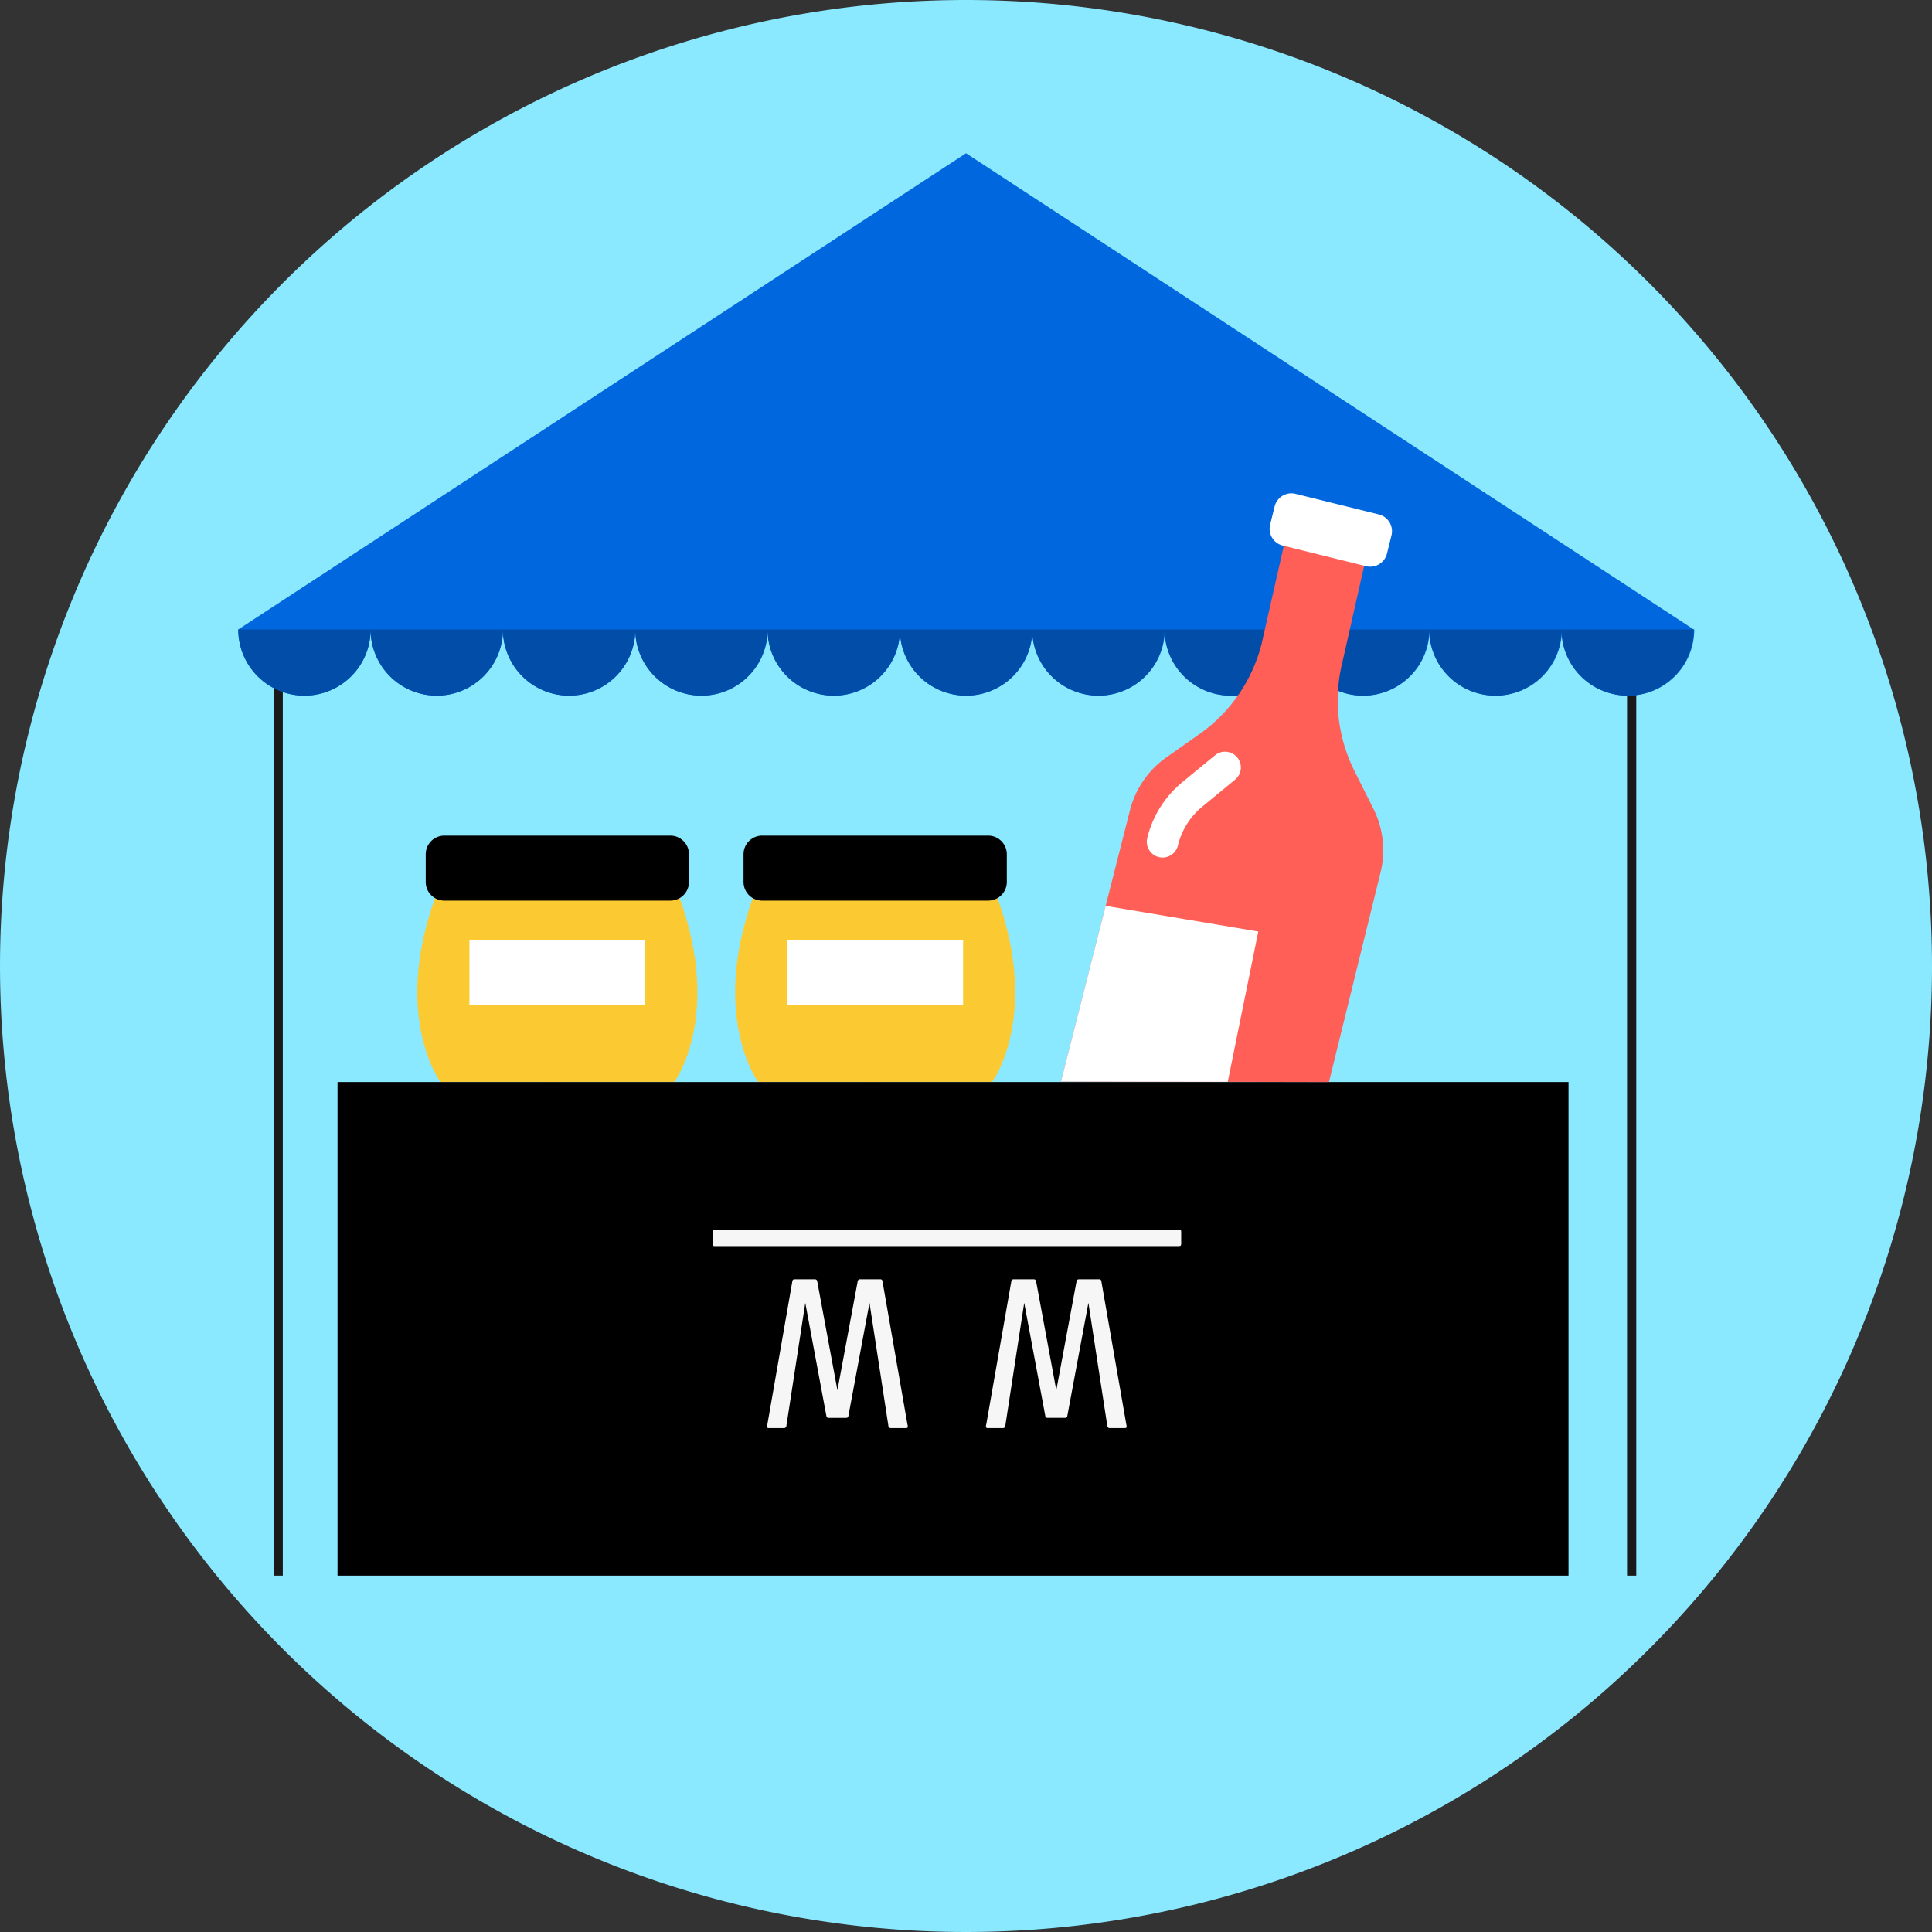 <svg id="Group_2499" data-name="Group 2499" xmlns="http://www.w3.org/2000/svg" xmlns:xlink="http://www.w3.org/1999/xlink" width="167.856" height="167.856" viewBox="0 0 167.856 167.856">
  <rect x="0" y="0" width="167.856" height="167.856" fill="#333333" stroke="none"/>
  <defs>
    <clipPath id="clip-path">
      <rect id="Rectangle_2623" data-name="Rectangle 2623" width="167.856" height="167.856" fill="none"/>
    </clipPath>
  </defs>
  <g id="Group_2499-2" data-name="Group 2499" clip-path="url(#clip-path)">
    <path id="Path_5681" data-name="Path 5681" d="M167.857,83.928A83.928,83.928,0,1,1,83.929,0a83.928,83.928,0,0,1,83.927,83.928" transform="translate(0)" fill="#8ae8ff"/>
    <line id="Line_737" data-name="Line 737" y2="81.549" transform="translate(24.169 55.346)" fill="none" stroke="#1a1a1a" stroke-miterlimit="10" stroke-width="0.801"/>
    <line id="Line_738" data-name="Line 738" y2="81.549" transform="translate(141.762 55.346)" fill="none" stroke="#1a1a1a" stroke-miterlimit="10" stroke-width="0.801"/>
    <path id="Path_5682" data-name="Path 5682" d="M153.964,59.069,90.737,17.693,27.509,59.069a5.748,5.748,0,0,0,11.5,0,5.748,5.748,0,0,0,11.5,0,5.748,5.748,0,0,0,11.5,0,5.748,5.748,0,0,0,11.5,0,5.748,5.748,0,0,0,11.5,0,5.748,5.748,0,0,0,11.5,0,5.748,5.748,0,0,0,11.5,0,5.748,5.748,0,0,0,11.5,0,5.748,5.748,0,0,0,11.5,0,5.748,5.748,0,0,0,11.5,0,5.748,5.748,0,0,0,11.5,0" transform="translate(-6.808 -4.379)" fill="#0167de"/>
    <rect id="Rectangle_2620" data-name="Rectangle 2620" width="106.95" height="42.884" transform="translate(29.325 94.01)"/>
    <path id="Path_5683" data-name="Path 5683" d="M90.755,147.889c.017-.129.077-.185.2-.185H92.7a.2.2,0,0,1,.221.167v.018l1.753,9.456,1.758-9.456a.2.2,0,0,1,.205-.187h1.753c.129,0,.185.056.2.185l2.161,12.391a1.592,1.592,0,0,1,.038.222c0,.076-.038.129-.154.129H99.323a.2.2,0,0,1-.22-.166v-.02L97.46,149.752l-1.829,9.807c-.018.147-.092.185-.221.185H93.931c-.129,0-.2-.038-.22-.185l-1.829-9.807-1.643,10.693a.2.2,0,0,1-.2.187h-1.33c-.111,0-.153-.056-.153-.129a1.488,1.488,0,0,1,.038-.222Z" transform="translate(-21.917 -36.556)" fill="#f6f6f6"/>
    <path id="Path_5684" data-name="Path 5684" d="M116.038,147.889c.017-.129.077-.185.2-.185h1.735a.2.2,0,0,1,.221.167v.018l1.753,9.456,1.758-9.456a.2.2,0,0,1,.205-.187h1.753c.129,0,.185.056.2.185l2.161,12.391a1.6,1.6,0,0,1,.038.222c0,.076-.038.129-.154.129H124.6a.2.2,0,0,1-.22-.166v-.02l-1.643-10.693-1.829,9.807c-.018.147-.092.185-.221.185h-1.478c-.129,0-.2-.038-.221-.185l-1.829-9.807-1.644,10.693a.194.194,0,0,1-.2.187h-1.332c-.111,0-.153-.056-.153-.129a1.487,1.487,0,0,1,.038-.222Z" transform="translate(-28.174 -36.556)" fill="#f6f6f6"/>
    <path id="Path_5685" data-name="Path 5685" d="M121.695,143.4H122.8c.129,0,.185-.056.185-.185v-1.069c0-.129-.056-.184-.185-.184H82.451c-.129,0-.185.054-.185.184v1.069c0,.129.056.185.185.185Z" transform="translate(-20.361 -35.136)" fill="#f6f6f6"/>
    <path id="Path_5686" data-name="Path 5686" d="M60.839,99.508c-4.766-.491-9.562-.363-10.66,1.885-4.491,11.11,0,17.17,0,17.17h10.66Z" transform="translate(-11.925 -24.57)" fill="#fbca33"/>
    <path id="Path_5687" data-name="Path 5687" d="M63.7,99.508c4.766-.491,9.562-.363,10.66,1.885,4.491,11.11,0,17.17,0,17.17H63.7Z" transform="translate(-15.766 -24.57)" fill="#fbca33"/>
    <path id="Path_5688" data-name="Path 5688" d="M70.405,102.13H50.775a1.62,1.62,0,0,1-1.621-1.62V98.1a1.62,1.62,0,0,1,1.621-1.62H70.405a1.62,1.62,0,0,1,1.62,1.62v2.408a1.62,1.62,0,0,1-1.62,1.62" transform="translate(-12.165 -23.879)"/>
    <rect id="Rectangle_2621" data-name="Rectangle 2621" width="15.279" height="5.648" transform="translate(40.785 81.677)" fill="#fff"/>
    <path id="Path_5689" data-name="Path 5689" d="M97.532,99.508c-4.766-.491-9.562-.363-10.66,1.885-4.491,11.11,0,17.17,0,17.17h10.66Z" transform="translate(-21.007 -24.57)" fill="#fbca33"/>
    <path id="Path_5690" data-name="Path 5690" d="M100.393,99.508c4.766-.491,9.562-.363,10.66,1.885,4.491,11.11,0,17.17,0,17.17h-10.66Z" transform="translate(-24.847 -24.57)" fill="#fbca33"/>
    <path id="Path_5691" data-name="Path 5691" d="M107.1,102.13H87.468a1.62,1.62,0,0,1-1.621-1.62V98.1a1.62,1.62,0,0,1,1.621-1.62H107.1a1.62,1.62,0,0,1,1.62,1.62v2.408a1.62,1.62,0,0,1-1.62,1.62" transform="translate(-21.247 -23.879)"/>
    <rect id="Rectangle_2622" data-name="Rectangle 2622" width="15.279" height="5.648" transform="translate(68.397 81.677)" fill="#fff"/>
    <path id="Path_5692" data-name="Path 5692" d="M124.919,78.425a5.747,5.747,0,0,0,5.748-5.748h-11.5a5.747,5.747,0,0,0,5.748,5.748" transform="translate(-29.494 -17.987)" fill="#014da7"/>
    <path id="Path_5693" data-name="Path 5693" d="M155.472,78.425a5.747,5.747,0,0,0,5.748-5.748h-11.5a5.748,5.748,0,0,0,5.748,5.748" transform="translate(-37.056 -17.987)" fill="#014da7"/>
    <path id="Path_5694" data-name="Path 5694" d="M140.2,78.425a5.747,5.747,0,0,0,5.748-5.748h-11.5a5.747,5.747,0,0,0,5.748,5.748" transform="translate(-33.275 -17.987)" fill="#014da7"/>
    <path id="Path_5695" data-name="Path 5695" d="M186.026,78.425a5.747,5.747,0,0,0,5.748-5.748h-11.5a5.748,5.748,0,0,0,5.748,5.748" transform="translate(-44.618 -17.987)" fill="#014da7"/>
    <path id="Path_5696" data-name="Path 5696" d="M170.75,78.425a5.747,5.747,0,0,0,5.748-5.748H165a5.747,5.747,0,0,0,5.748,5.748" transform="translate(-40.837 -17.987)" fill="#014da7"/>
    <path id="Path_5697" data-name="Path 5697" d="M33.258,78.425a5.747,5.747,0,0,0,5.748-5.748H27.51a5.747,5.747,0,0,0,5.748,5.748" transform="translate(-6.809 -17.987)" fill="#014da7"/>
    <path id="Path_5698" data-name="Path 5698" d="M63.812,78.425a5.747,5.747,0,0,0,5.748-5.748h-11.5a5.747,5.747,0,0,0,5.748,5.748" transform="translate(-14.371 -17.987)" fill="#014da7"/>
    <path id="Path_5699" data-name="Path 5699" d="M109.642,78.425a5.747,5.747,0,0,0,5.748-5.748h-11.5a5.747,5.747,0,0,0,5.748,5.748" transform="translate(-25.713 -17.987)" fill="#014da7"/>
    <path id="Path_5700" data-name="Path 5700" d="M48.534,78.425a5.747,5.747,0,0,0,5.748-5.748h-11.5a5.748,5.748,0,0,0,5.748,5.748" transform="translate(-10.589 -17.987)" fill="#014da7"/>
    <path id="Path_5701" data-name="Path 5701" d="M79.088,78.425a5.748,5.748,0,0,0,5.748-5.748H73.34a5.747,5.747,0,0,0,5.748,5.748" transform="translate(-18.151 -17.987)" fill="#014da7"/>
    <path id="Path_5702" data-name="Path 5702" d="M94.365,78.425a5.747,5.747,0,0,0,5.748-5.748h-11.5a5.747,5.747,0,0,0,5.748,5.748" transform="translate(-21.932 -17.987)" fill="#014da7"/>
    <path id="Path_5703" data-name="Path 5703" d="M139.944,70.714l2.43-10.728,6.988,1.729L146.943,72.4a13.686,13.686,0,0,0,1.05,9.42l1.653,3.3a8.035,8.035,0,0,1,.619,5.518l-4.484,18.218-23.281-.049,5.982-23.52a8.031,8.031,0,0,1,3.17-4.635l2.893-2.039a13.686,13.686,0,0,0,5.4-7.9" transform="translate(-30.318 -14.846)" fill="#ff5f57"/>
    <path id="Path_5704" data-name="Path 5704" d="M147.733,61.5l7.236,1.791a1.5,1.5,0,0,0,1.817-1.1l.391-1.58a1.5,1.5,0,0,0-1.1-1.817l-7.237-1.79a1.5,1.5,0,0,0-1.817,1.1l-.391,1.579a1.5,1.5,0,0,0,1.1,1.817" transform="translate(-36.281 -14.099)" fill="#fff"/>
    <path id="Path_5705" data-name="Path 5705" d="M126.379,104.592h0l13.261,2.228-2.653,13.057-14.487-.03Z" transform="translate(-30.318 -25.886)" fill="#fff"/>
    <path id="Path_5706" data-name="Path 5706" d="M133.779,95.985a1.372,1.372,0,0,0,1.332-1.049,6.305,6.305,0,0,1,2.112-3.37l2.854-2.347a1.371,1.371,0,1,0-1.742-2.118l-2.854,2.347a9.067,9.067,0,0,0-3.036,4.843,1.372,1.372,0,0,0,1.011,1.656,1.407,1.407,0,0,0,.324.038" transform="translate(-32.77 -21.48)" fill="#fff"/>
  </g>
</svg>
